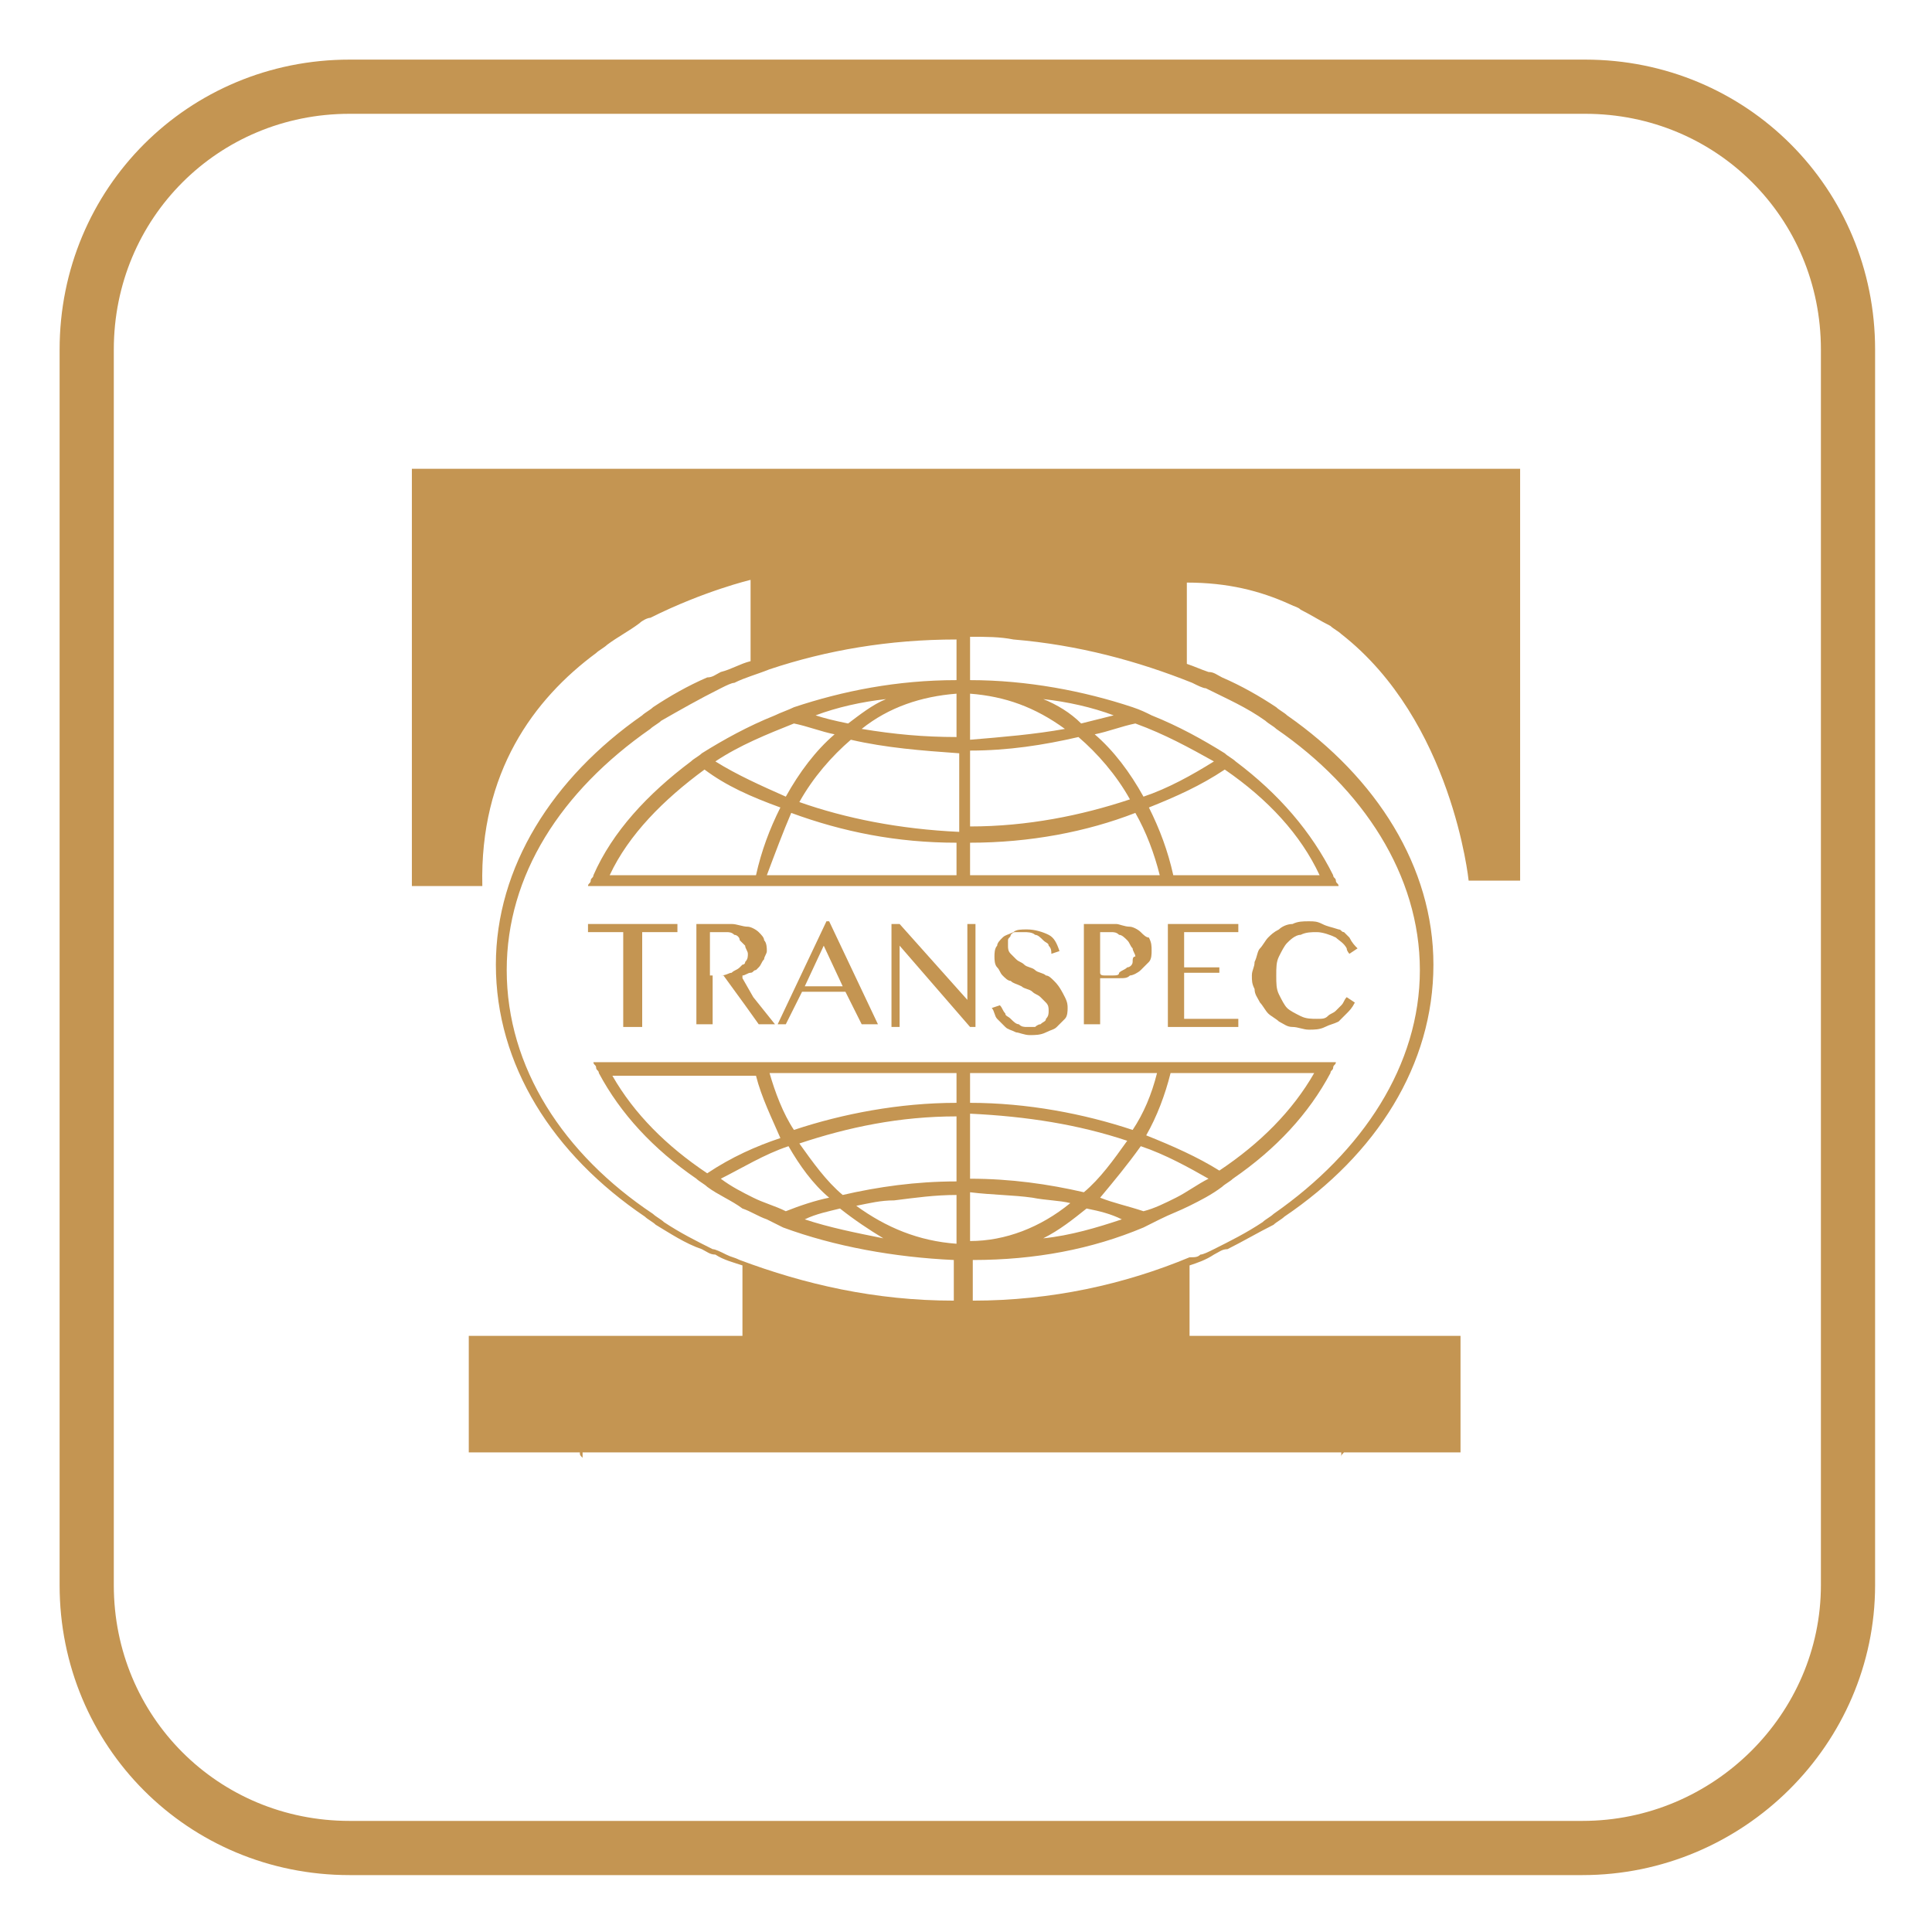 <?xml version="1.0" encoding="utf-8"?>
<!-- Generator: Adobe Illustrator 25.1.0, SVG Export Plug-In . SVG Version: 6.00 Build 0)  -->
<svg version="1.1" id="圖層_1" xmlns="http://www.w3.org/2000/svg" xmlns:xlink="http://www.w3.org/1999/xlink" x="0px" y="0px"
	 width="71.3px" height="71.3px" viewBox="0 0 71.3 71.3" style="enable-background:new 0 0 71.3 71.3;" xml:space="preserve">
<style type="text/css">
	.st0{fill:none;stroke:#C49552;stroke-width:2;stroke-linecap:round;stroke-linejoin:round;stroke-miterlimit:10;}
	.st1{fill:#C49552;}
</style>
<g>
	<path class="st0" d="M58.4,68.2H12.9c-5.4,0-9.7-4.3-9.7-9.7V12.9c0-5.4,4.3-9.7,9.7-9.7h45.6c5.4,0,9.7,4.3,9.7,9.7v45.6
		C68.2,63.8,63.8,68.2,58.4,68.2z"/>
	<g>
		<g>
			<g>
				<g>
					<path class="st1" d="M50,17.3h-0.5h-0.2h-0.5H22.3h-0.5h-0.2h-0.5h-5.9v15.4h2.6c-0.1-4.2,1.9-6.9,4.2-8.6
						c0.1-0.1,0.3-0.2,0.4-0.3c0.4-0.3,0.8-0.5,1.2-0.8c0.1-0.1,0.3-0.2,0.4-0.2c2-1,3.7-1.4,3.7-1.4v3c-0.4,0.1-0.7,0.3-1.1,0.4
						c-0.2,0.1-0.3,0.2-0.5,0.2c-0.7,0.3-1.4,0.7-2,1.1c-0.1,0.1-0.3,0.2-0.4,0.3c-3.3,2.3-5.4,5.6-5.4,9.2c0,3.7,2.1,7,5.5,9.3
						c0.1,0.1,0.3,0.2,0.4,0.3c0.5,0.3,1.1,0.7,1.7,0.9c0.2,0.1,0.3,0.2,0.5,0.2c0.3,0.2,0.7,0.3,1,0.4v2.6h-4.3h-0.6h-0.8h-0.5
						h-3.9v4.3h3.7h0.4c0,0.1,0,0.1,0.1,0.2c0-0.1,0-0.1,0-0.2H22h27.1h0.4c0,0.1,0,0.1,0,0.2c0-0.1,0-0.1,0.1-0.2H50h3.9v-4.3h-4.1
						h-0.5h-0.8H48h-4.1v-2.6c0.3-0.1,0.6-0.2,0.9-0.4c0.2-0.1,0.3-0.2,0.5-0.2c0.6-0.3,1.1-0.6,1.7-0.9c0.1-0.1,0.3-0.2,0.4-0.3
						c3.4-2.3,5.5-5.6,5.5-9.3c0-3.6-2.1-6.9-5.4-9.2c-0.1-0.1-0.3-0.2-0.4-0.3c-0.6-0.4-1.3-0.8-2-1.1c-0.2-0.1-0.3-0.2-0.5-0.2
						c-0.3-0.1-0.5-0.2-0.8-0.3v-3c1.5,0,2.7,0.3,3.8,0.8c0.2,0.1,0.3,0.1,0.4,0.2c0.4,0.2,0.7,0.4,1.1,0.6c0.1,0.1,0.3,0.2,0.4,0.3
						c4.1,3.2,4.7,9.1,4.7,9.1h1.9V17.3H50z M35.8,25.6c1.3,0.1,2.4,0.5,3.5,1.3c-1.1,0.2-2.3,0.3-3.5,0.4V25.6z M42.2,29.4
						c-0.5-0.9-1.1-1.7-1.8-2.3c0.5-0.1,1-0.3,1.5-0.4c1.1,0.4,2,0.9,2.9,1.4C44,28.6,43.1,29.1,42.2,29.4z M45.2,28.4
						c1.6,1.1,2.8,2.4,3.5,3.9h-5.4c-0.2-0.9-0.5-1.7-0.9-2.5C43.4,29.4,44.3,29,45.2,28.4z M39.9,26.7c-0.4-0.4-0.9-0.7-1.4-0.9
						c0.9,0.1,1.8,0.3,2.6,0.6C40.7,26.5,40.3,26.6,39.9,26.7z M35.8,27.7c1.4,0,2.7-0.2,4-0.5c0.7,0.6,1.4,1.4,1.9,2.3
						c-1.8,0.6-3.8,1-5.9,1V27.7z M35.8,31.1c2.2,0,4.3-0.4,6.1-1.1c0.4,0.7,0.7,1.5,0.9,2.3h-7V31.1z M35.3,44.2v1.7
						c-1.4-0.1-2.6-0.6-3.7-1.4c0.5-0.1,0.9-0.2,1.4-0.2c0.8-0.1,1.5-0.2,2.3-0.2V44.2z M29.1,42.3c0.4,0.7,0.9,1.4,1.5,1.9
						c0,0,0,0,0,0c-0.5,0.1-1.1,0.3-1.6,0.5c-0.4-0.2-0.8-0.3-1.2-0.5c-0.4-0.2-0.8-0.4-1.2-0.7C27.4,43.1,28.2,42.6,29.1,42.3z
						 M26.1,43.3c-1.5-1-2.7-2.2-3.5-3.6h5.3c0.2,0.8,0.6,1.6,0.9,2.3C27.9,42.3,27,42.7,26.1,43.3z M31,44.6
						c0.5,0.4,1.1,0.8,1.6,1.1c-1-0.2-2-0.4-2.9-0.7C30.1,44.8,30.6,44.7,31,44.6z M35.3,43.6c-1.5,0-2.9,0.2-4.2,0.5
						c-0.6-0.5-1.1-1.2-1.6-1.9c1.8-0.6,3.7-1,5.8-1V43.6z M35.3,40.7c-2.1,0-4.2,0.4-6,1c-0.4-0.6-0.7-1.4-0.9-2.1h6.9V40.7z
						 M44,25.2c0.2,0.1,0.4,0.2,0.5,0.2c0.8,0.4,1.5,0.7,2.2,1.2c0.1,0.1,0.3,0.2,0.4,0.3c3.2,2.2,5.3,5.4,5.3,8.9
						c0,3.5-2.1,6.7-5.4,9c-0.1,0.1-0.3,0.2-0.4,0.3c-0.6,0.4-1.2,0.7-1.8,1c-0.2,0.1-0.4,0.2-0.5,0.2c-0.1,0.1-0.2,0.1-0.4,0.1
						c-2.4,1-5.1,1.6-8,1.6v-1.5c2.3,0,4.4-0.4,6.3-1.2c0.2-0.1,0.4-0.2,0.6-0.3c0.4-0.2,0.7-0.3,1.1-0.5c0.4-0.2,0.8-0.4,1.2-0.7
						c0.1-0.1,0.3-0.2,0.4-0.3c1.6-1.1,2.8-2.4,3.6-3.9c0-0.1,0.1-0.1,0.1-0.2c0-0.1,0.1-0.1,0.1-0.2h-0.5h-5.4h-0.5H28.3h-0.5h-5.4
						h-0.5c0,0.1,0.1,0.1,0.1,0.2c0,0.1,0.1,0.1,0.1,0.2c0.8,1.5,2,2.8,3.6,3.9c0.1,0.1,0.3,0.2,0.4,0.3c0.4,0.3,0.9,0.5,1.3,0.8
						c0.3,0.1,0.6,0.3,0.9,0.4c0.2,0.1,0.4,0.2,0.6,0.3c1.9,0.7,4.1,1.1,6.3,1.2v1.5c-2.9,0-5.5-0.6-7.9-1.5
						c-0.2-0.1-0.3-0.1-0.5-0.2c-0.2-0.1-0.4-0.2-0.5-0.2c-0.6-0.3-1.2-0.6-1.8-1c-0.1-0.1-0.3-0.2-0.4-0.3c-3.3-2.2-5.4-5.4-5.4-9
						c0-3.5,2-6.6,5.3-8.9c0.1-0.1,0.3-0.2,0.4-0.3c0.7-0.4,1.4-0.8,2.2-1.2c0.2-0.1,0.4-0.2,0.5-0.2c0.4-0.2,0.8-0.3,1.3-0.5
						c2.1-0.7,4.4-1.1,6.9-1.1v0.3v1.2c-2.2,0-4.2,0.4-6,1c-0.2,0.1-0.5,0.2-0.7,0.3c-1,0.4-1.9,0.9-2.7,1.4
						c-0.1,0.1-0.3,0.2-0.4,0.3c-1.6,1.2-2.9,2.6-3.6,4.2c0,0.1-0.1,0.1-0.1,0.2c0,0.1-0.1,0.1-0.1,0.2h0.5h5.5h0.5h14.7h0.5h5.5
						h0.5c0-0.1-0.1-0.1-0.1-0.2c0-0.1-0.1-0.1-0.1-0.2c-0.8-1.6-2-3-3.6-4.2c-0.1-0.1-0.3-0.2-0.4-0.3c-0.8-0.5-1.7-1-2.7-1.4
						c-0.2-0.1-0.4-0.2-0.7-0.3c-1.8-0.6-3.9-1-6-1v-1.3v-0.3c0.6,0,1.1,0,1.6,0.1C39.8,23.8,42,24.4,44,25.2z M40.6,44.2
						C40.6,44.2,40.6,44.2,40.6,44.2c0.5-0.6,1-1.2,1.5-1.9c0.9,0.3,1.8,0.8,2.5,1.2c-0.4,0.2-0.8,0.5-1.2,0.7
						c-0.4,0.2-0.8,0.4-1.2,0.5C41.6,44.5,41.1,44.4,40.6,44.2z M41.4,45c-0.9,0.3-1.9,0.6-2.9,0.7c0.6-0.3,1.1-0.7,1.6-1.1
						C40.6,44.7,41,44.8,41.4,45z M42.3,41.9c0.4-0.7,0.7-1.5,0.9-2.3h5.3c-0.8,1.4-2,2.6-3.5,3.6C44.2,42.7,43.3,42.3,42.3,41.9z
						 M41.8,41.7c-1.8-0.6-3.9-1-6-1v-1.1h6.9C42.5,40.4,42.2,41.1,41.8,41.7z M41.6,42.1c-0.5,0.7-1,1.4-1.6,1.9
						c-1.3-0.3-2.7-0.5-4.2-0.5v-2.4C37.9,41.2,39.8,41.5,41.6,42.1z M38.1,44.2c0.5,0.1,1,0.1,1.4,0.2c-1.1,0.9-2.4,1.4-3.7,1.4
						v-1.7V44C36.6,44.1,37.4,44.1,38.1,44.2z M30.8,27.1c-0.7,0.6-1.3,1.4-1.8,2.3c-0.9-0.4-1.8-0.8-2.6-1.3c0.9-0.6,1.9-1,2.9-1.4
						C29.8,26.8,30.3,27,30.8,27.1z M30.1,26.4c0.8-0.3,1.7-0.5,2.6-0.6c-0.5,0.2-1,0.6-1.4,0.9C30.8,26.6,30.4,26.5,30.1,26.4z
						 M28.8,29.8c-0.4,0.8-0.7,1.6-0.9,2.5h-5.4c0.7-1.5,2-2.8,3.5-3.9C26.8,29,27.7,29.4,28.8,29.8z M29.2,30
						c1.9,0.7,3.9,1.1,6.1,1.1v1.2h-7C28.6,31.5,28.9,30.7,29.2,30z M29.5,29.6c0.5-0.9,1.2-1.7,1.9-2.3c1.3,0.3,2.6,0.4,4,0.5v2.9
						C33.2,30.6,31.2,30.2,29.5,29.6z M31.8,26.9c1-0.8,2.2-1.2,3.5-1.3v1.6C34.1,27.2,33,27.1,31.8,26.9z"/>
					<polygon class="st1" points="21.7,34.1 21.7,34.4 21.7,34.4 23,34.4 23,37.9 23.7,37.9 23.7,34.4 25,34.4 25,34.1 21.8,34.1 
											"/>
					<path class="st1" d="M27.4,36.1L27.4,36.1c0-0.1,0-0.1,0-0.1c0.1,0,0.2-0.1,0.3-0.1c0.1,0,0.1-0.1,0.2-0.1c0,0,0.1-0.1,0.1-0.1
						c0.1-0.1,0.1-0.2,0.2-0.3c0-0.1,0.1-0.2,0.1-0.3c0-0.1,0-0.3-0.1-0.4c0-0.1-0.1-0.2-0.2-0.3c0,0,0,0,0,0
						c-0.1-0.1-0.3-0.2-0.4-0.2l0,0c-0.2,0-0.4-0.1-0.6-0.1h-1.3v3.7h0.6v-1.8h0.4l0.8,1.1l0.5,0.7H28h0.6l-0.8-1L27.4,36.1z
						 M27,35.9c-0.1,0-0.2,0.1-0.4,0.1h-0.4v-1.6h0.6c0.1,0,0.2,0,0.3,0.1c0.1,0,0.2,0.1,0.2,0.2c0,0,0.1,0.1,0.1,0.1
						c0,0,0.1,0.1,0.1,0.1c0,0.1,0.1,0.2,0.1,0.3c0,0.1,0,0.2-0.1,0.3c0,0.1-0.1,0.1-0.1,0.1c0,0-0.1,0.1-0.1,0.1
						C27.2,35.8,27.1,35.8,27,35.9z"/>
					<path class="st1" d="M30.5,34l-1.8,3.8H29l0.6-1.2h1.6l0.6,1.2h0.6L30.6,34H30.5z M29.7,36.4l0.7-1.5l0.7,1.5H29.7z"/>
					<polygon class="st1" points="35.7,36.9 35.7,36.9 33.2,34.1 32.9,34.1 32.9,37.9 33.2,37.9 33.2,34.9 33.2,34.9 35.8,37.9 
						36,37.9 36,34.1 35.7,34.1 					"/>
					<path class="st1" d="M38.9,36.2c-0.1-0.1-0.2-0.2-0.3-0.2c-0.1-0.1-0.3-0.1-0.4-0.2c-0.1-0.1-0.3-0.1-0.4-0.2
						c-0.1-0.1-0.2-0.1-0.3-0.2c-0.1-0.1-0.2-0.2-0.2-0.2c-0.1-0.1-0.1-0.2-0.1-0.3c0-0.1,0-0.1,0-0.2c0-0.1,0.1-0.1,0.1-0.2
						c0.1-0.1,0.1-0.1,0.2-0.1c0.1,0,0.2,0,0.3,0c0.1,0,0.3,0,0.4,0.1c0.1,0,0.2,0.1,0.3,0.2c0.1,0.1,0.2,0.1,0.2,0.2
						c0.1,0.1,0.1,0.2,0.1,0.3l0.3-0.1c-0.1-0.3-0.2-0.5-0.4-0.6c-0.2-0.1-0.5-0.2-0.8-0.2c-0.2,0-0.4,0-0.5,0.1
						c-0.2,0.1-0.3,0.1-0.4,0.2c-0.1,0.1-0.2,0.2-0.2,0.3c-0.1,0.1-0.1,0.3-0.1,0.4c0,0.1,0,0.3,0.1,0.4c0.1,0.1,0.1,0.2,0.2,0.3
						c0.1,0.1,0.2,0.2,0.3,0.2c0.1,0.1,0.2,0.1,0.4,0.2c0.1,0.1,0.3,0.1,0.4,0.2c0.1,0.1,0.2,0.1,0.3,0.2c0.1,0.1,0.2,0.2,0.2,0.2
						c0.1,0.1,0.1,0.2,0.1,0.3c0,0.1,0,0.2-0.1,0.3c0,0.1-0.1,0.1-0.2,0.2c-0.1,0-0.2,0.1-0.2,0.1c-0.1,0-0.2,0-0.3,0
						c-0.1,0-0.2,0-0.3-0.1c-0.1,0-0.2-0.1-0.3-0.2c-0.1-0.1-0.2-0.1-0.2-0.2c-0.1-0.1-0.1-0.2-0.2-0.3l-0.3,0.1
						c0.1,0.1,0.1,0.3,0.2,0.4c0.1,0.1,0.2,0.2,0.3,0.3c0.1,0.1,0.2,0.1,0.4,0.2c0.1,0,0.3,0.1,0.5,0.1c0.2,0,0.4,0,0.6-0.1
						c0.2-0.1,0.3-0.1,0.4-0.2c0.1-0.1,0.2-0.2,0.3-0.3c0.1-0.1,0.1-0.3,0.1-0.4c0-0.1,0-0.2-0.1-0.4C39.1,36.4,39,36.3,38.9,36.2z"
						/>
					<path class="st1" d="M42.1,34.4c-0.1-0.1-0.3-0.2-0.4-0.2c-0.2,0-0.4-0.1-0.5-0.1h-1.2v3.7h0.6v-1.7c0,0,0.1,0,0.1,0
						s0.1,0,0.2,0c0.1,0,0.1,0,0.2,0c0.1,0,0.1,0,0.2,0c0.2,0,0.3,0,0.4-0.1c0.1,0,0.3-0.1,0.4-0.2c0.1-0.1,0.2-0.2,0.3-0.3
						c0.1-0.1,0.1-0.3,0.1-0.4c0-0.2,0-0.3-0.1-0.5C42.3,34.6,42.2,34.5,42.1,34.4z M41.8,35.5c0,0.1-0.1,0.2-0.2,0.2
						c-0.1,0.1-0.2,0.1-0.3,0.2C41.3,36,41.2,36,41,36c-0.1,0-0.2,0-0.2,0c-0.1,0-0.2,0-0.2-0.1v-1.5H41c0.1,0,0.2,0,0.3,0.1
						c0.1,0,0.2,0.1,0.3,0.2c0.1,0.1,0.1,0.2,0.2,0.3c0,0.1,0.1,0.2,0.1,0.3C41.8,35.3,41.8,35.4,41.8,35.5z"/>
					<polygon class="st1" points="43.2,34.1 43.1,34.1 43.1,37.9 43.1,37.9 43.6,37.9 45.7,37.9 45.7,37.6 43.7,37.6 43.7,37.2 
						43.7,35.9 43.8,35.9 45,35.9 45,35.7 43.8,35.7 43.7,35.7 43.7,34.4 43.7,34.4 45.7,34.4 45.7,34.1 43.7,34.1 					"/>
					<path class="st1" d="M48.8,34.1c-0.2-0.1-0.3-0.1-0.5-0.1c-0.2,0-0.4,0-0.6,0.1c-0.2,0-0.4,0.1-0.5,0.2
						c-0.2,0.1-0.3,0.2-0.4,0.3c-0.1,0.1-0.2,0.3-0.3,0.4c-0.1,0.1-0.1,0.3-0.2,0.5c0,0.2-0.1,0.3-0.1,0.5c0,0.2,0,0.3,0.1,0.5
						c0,0.2,0.1,0.3,0.2,0.5c0.1,0.1,0.2,0.3,0.3,0.4c0.1,0.1,0.3,0.2,0.4,0.3c0.2,0.1,0.3,0.2,0.5,0.2c0.2,0,0.4,0.1,0.6,0.1
						c0.2,0,0.4,0,0.6-0.1c0.2-0.1,0.3-0.1,0.5-0.2c0,0,0,0,0,0c0.1-0.1,0.2-0.2,0.3-0.3c0.1-0.1,0.2-0.2,0.3-0.4l-0.3-0.2
						c-0.1,0.1-0.1,0.2-0.2,0.3c0,0,0,0,0,0c-0.1,0.1-0.2,0.2-0.2,0.2c-0.1,0.1-0.2,0.1-0.3,0.2c-0.1,0.1-0.2,0.1-0.4,0.1
						c-0.2,0-0.4,0-0.6-0.1c-0.2-0.1-0.4-0.2-0.5-0.3c-0.1-0.1-0.2-0.3-0.3-0.5c-0.1-0.2-0.1-0.4-0.1-0.7s0-0.5,0.1-0.7
						c0.1-0.2,0.2-0.4,0.3-0.5c0.1-0.1,0.3-0.3,0.5-0.3c0.2-0.1,0.4-0.1,0.6-0.1c0.2,0,0.5,0.1,0.7,0.2c0.1,0.1,0.3,0.2,0.4,0.4
						c0,0.1,0.1,0.2,0.1,0.2l0.3-0.2c-0.1-0.1-0.2-0.2-0.3-0.4c-0.1-0.1-0.1-0.1-0.2-0.2c-0.1,0-0.1-0.1-0.2-0.1
						C49.1,34.2,49,34.2,48.8,34.1z"/>
				</g>
			</g>
		</g>
	</g>
</g>
</svg>
